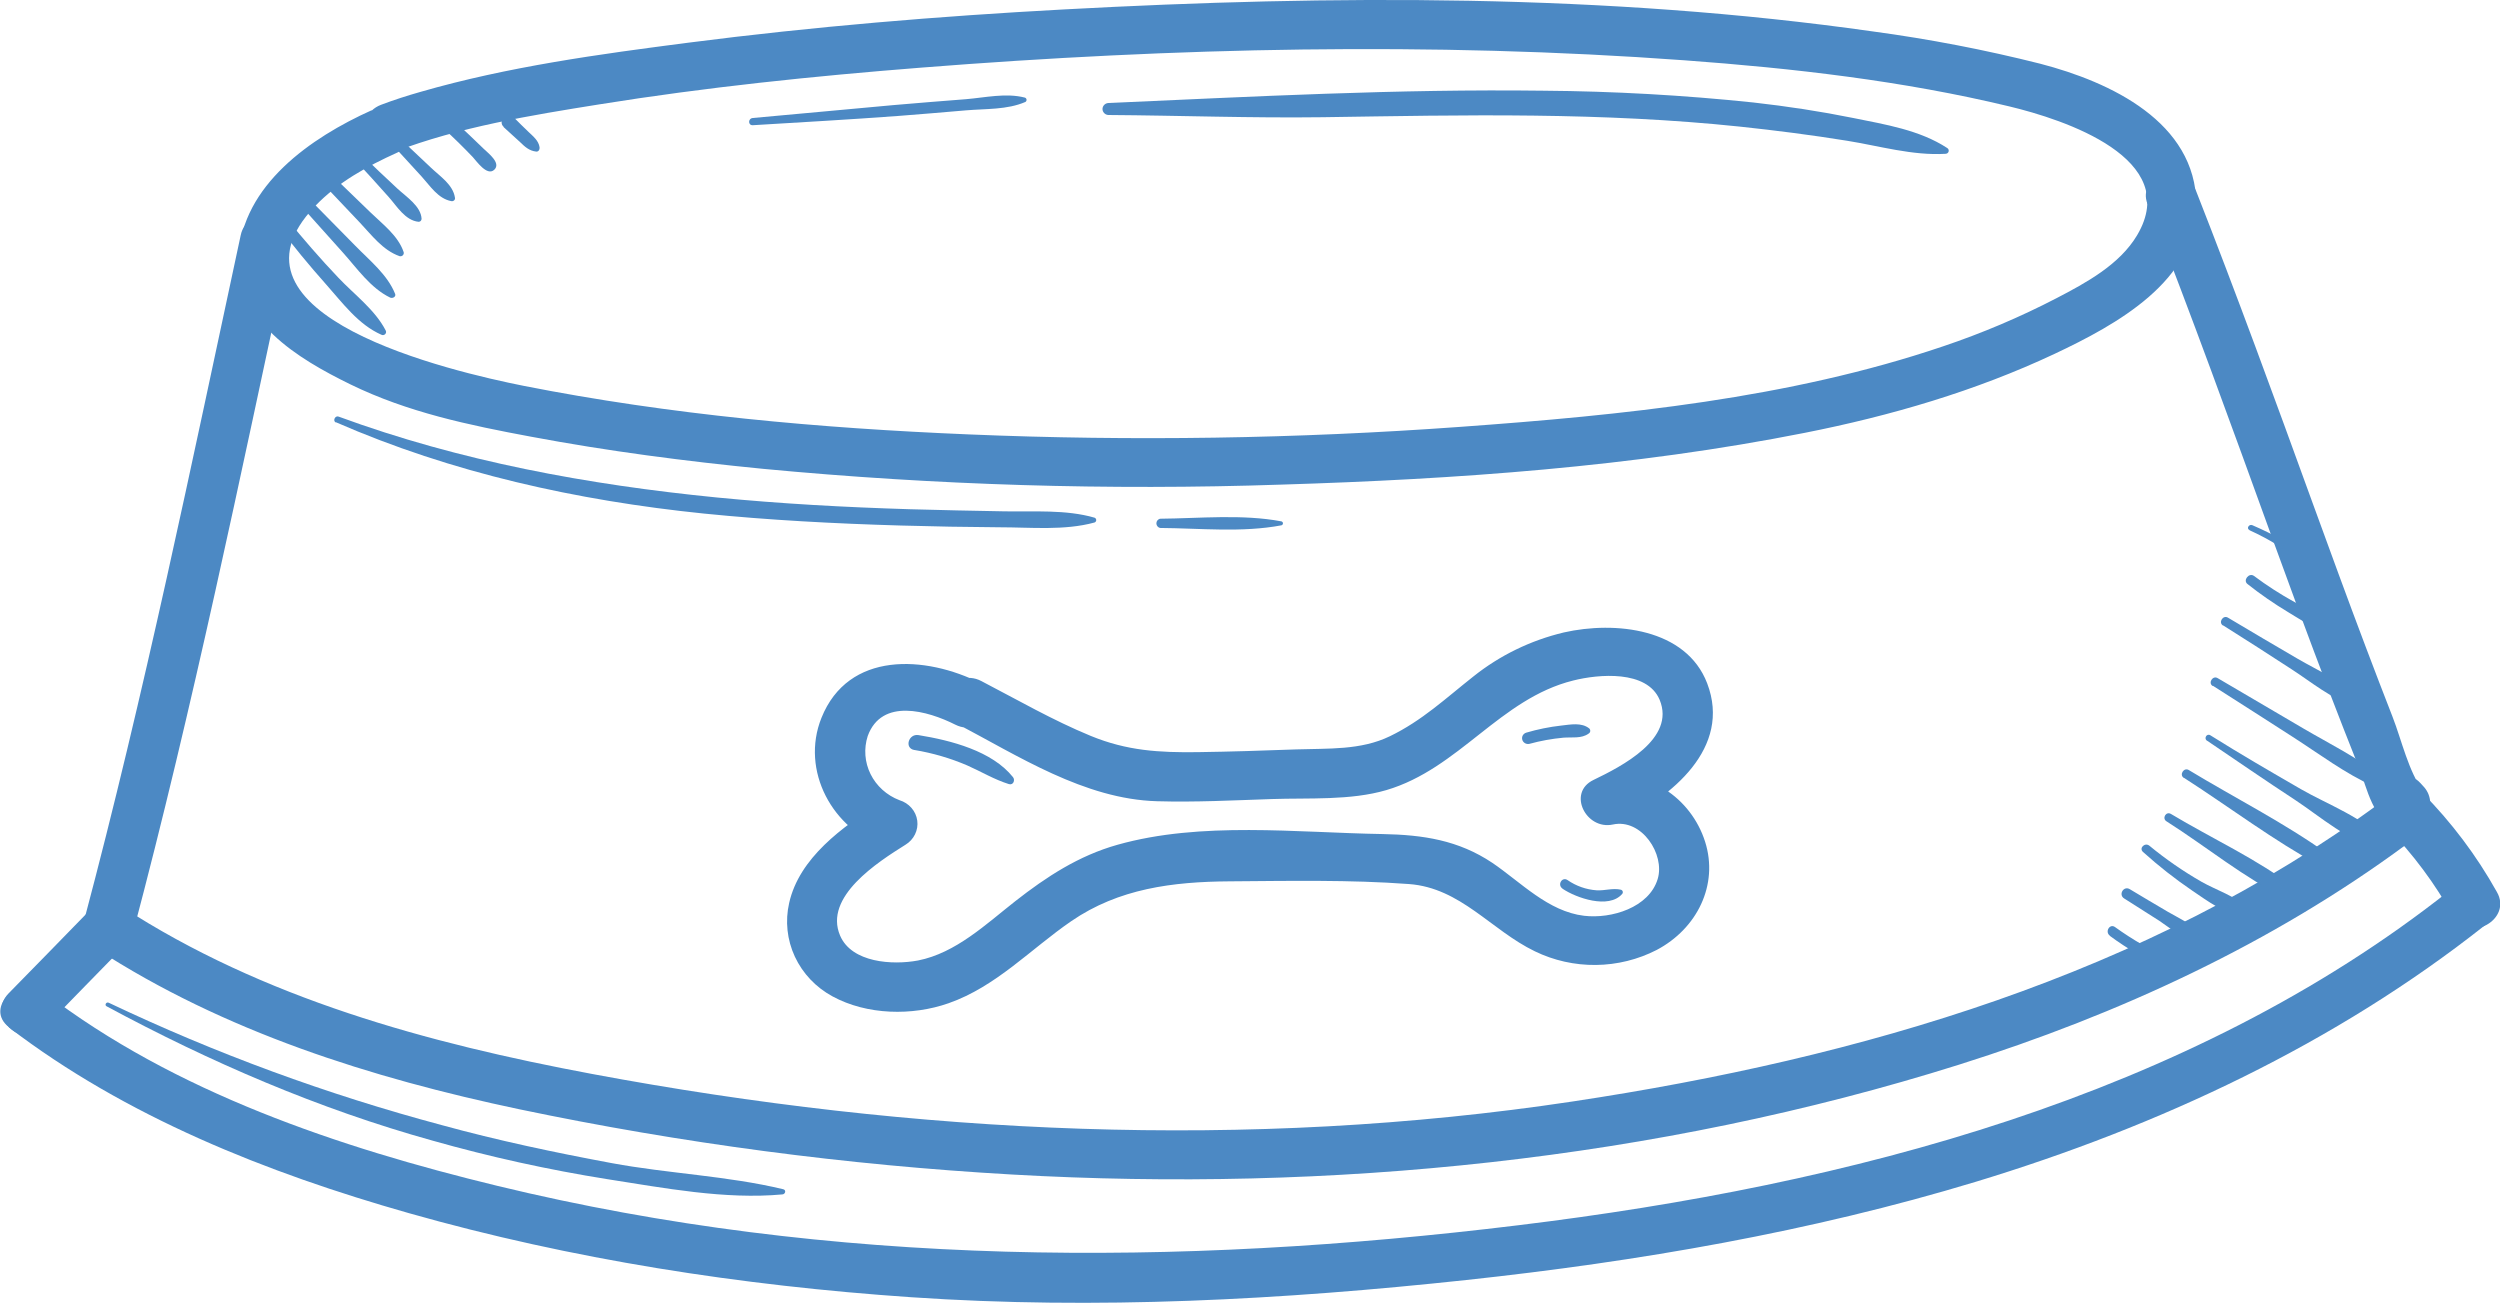 <?xml version="1.0" encoding="UTF-8"?> <svg xmlns="http://www.w3.org/2000/svg" width="71" height="37" viewBox="0 0 71 37" fill="none"> <g clip-path="url(#clip0_44_1867)"> <path d="M10.553 3.132C8.827 3.907 6.88 5.263 6.776 7.281C6.685 9.117 8.451 10.182 9.951 10.916C11.574 11.709 13.31 12.072 15.086 12.403C17.264 12.812 19.464 13.099 21.672 13.315C26.562 13.779 31.479 13.929 36.389 13.763C41.349 13.611 46.384 13.259 51.253 12.293C53.698 11.809 56.102 11.107 58.351 10.049C60.105 9.222 62.396 7.973 62.377 5.801C62.354 3.47 59.95 2.331 57.94 1.809C56.379 1.415 54.795 1.11 53.197 0.894C45.613 -0.184 37.837 -0.145 30.209 0.268C26.653 0.46 23.099 0.755 19.567 1.21C17.015 1.539 14.425 1.893 11.95 2.607C11.57 2.715 11.193 2.835 10.82 2.977C9.972 3.302 10.342 4.641 11.201 4.312C13.046 3.606 15.066 3.277 17.015 2.965C20.042 2.478 23.1 2.162 26.158 1.921C33.352 1.353 40.63 1.185 47.832 1.712C50.931 1.939 54.047 2.295 57.061 3.021C58.625 3.396 61.984 4.498 60.696 6.677C60.2 7.514 59.251 8.029 58.4 8.471C57.365 9.008 56.289 9.464 55.18 9.837C50.801 11.32 46.073 11.79 41.47 12.123C36.825 12.46 32.164 12.532 27.51 12.337C23.273 12.161 19.035 11.78 14.877 10.959C12.824 10.55 5.978 8.959 8.944 5.858C9.588 5.183 10.429 4.718 11.282 4.334C12.135 3.95 11.39 2.765 10.559 3.138L10.553 3.132Z" fill="#4C89C4"></path> <path d="M6.837 6.676C5.44 13.178 4.102 19.697 2.391 26.131C2.163 26.995 3.544 27.36 3.774 26.5C5.483 20.064 6.821 13.546 8.219 7.043C8.406 6.173 7.024 5.802 6.837 6.676Z" fill="#4C89C4"></path> <path d="M61.002 5.799C62.235 8.94 63.385 12.117 64.534 15.289C65.052 16.716 65.576 18.14 66.118 19.559C66.406 20.311 66.7 21.061 66.998 21.81C67.226 22.377 67.394 23.333 68.092 23.517C68.244 23.555 68.405 23.544 68.551 23.487C68.696 23.43 68.819 23.329 68.901 23.199L68.925 23.16C69.002 23.026 69.032 22.873 69.012 22.722C68.992 22.571 68.922 22.43 68.813 22.32C68.789 22.295 68.767 22.269 68.743 22.243C68.131 21.574 67.121 22.556 67.73 23.224L67.799 23.3C67.763 23.027 67.724 22.74 67.688 22.46L67.664 22.5L68.473 22.182L68.401 22.163L68.825 22.481C68.401 21.91 68.206 21.018 67.949 20.359C67.692 19.699 67.431 19.022 67.178 18.35C66.669 17.003 66.175 15.648 65.682 14.295C64.606 11.331 63.525 8.369 62.372 5.432C62.049 4.612 60.663 4.963 60.991 5.799H61.002Z" fill="#4C89C4"></path> <path d="M2.742 26.947C6.352 29.292 10.533 30.614 14.748 31.503C19.359 32.469 24.04 33.089 28.75 33.357C37.765 33.872 47.027 32.947 55.635 30.237C60.175 28.807 64.534 26.793 68.335 23.986C69.058 23.452 68.346 22.247 67.611 22.79C60.972 27.686 52.819 30.051 44.669 31.281C35.43 32.675 25.983 32.215 16.823 30.502C12.136 29.625 7.464 28.351 3.461 25.751C2.694 25.253 1.975 26.453 2.737 26.947H2.742Z" fill="#4C89C4"></path> <path d="M2.576 25.825C1.801 26.624 1.023 27.416 0.243 28.213C-0.388 28.863 0.623 29.845 1.256 29.194C2.031 28.395 2.809 27.603 3.589 26.804C4.221 26.155 3.209 25.174 2.576 25.825Z" fill="#4C89C4"></path> <path d="M67.782 23.488C68.526 24.248 69.161 25.102 69.671 26.025C70.123 26.803 71.366 26.105 70.908 25.326C70.335 24.3 69.622 23.352 68.789 22.509C68.142 21.871 67.13 22.85 67.777 23.488H67.782Z" fill="#4C89C4"></path> <path d="M0.247 29.173C3.568 31.714 7.57 33.305 11.607 34.452C16.238 35.768 21.055 36.512 25.873 36.841C31.135 37.2 36.41 36.915 41.645 36.352C46.535 35.825 51.41 34.987 56.111 33.563C61.337 31.975 66.322 29.641 70.578 26.274C71.292 25.709 70.272 24.734 69.565 25.294C62.145 31.165 52.473 33.656 43.128 34.796C33.443 35.98 23.636 35.988 14.124 33.678C9.616 32.585 4.954 31.015 1.27 28.192C0.554 27.646 -0.466 28.619 0.256 29.173H0.247Z" fill="#4C89C4"></path> <path d="M27.856 19.404C26.281 18.61 24.092 18.484 23.329 20.388C22.73 21.88 23.637 23.571 25.165 24.074L24.994 22.809C23.925 23.479 22.699 24.365 22.412 25.645C22.295 26.156 22.352 26.691 22.574 27.169C22.797 27.647 23.172 28.043 23.645 28.298C24.622 28.829 25.905 28.855 26.939 28.492C28.293 28.018 29.276 26.949 30.424 26.161C31.774 25.234 33.303 25.041 34.922 25.03C36.605 25.018 38.337 24.982 40.015 25.107C41.486 25.216 42.347 26.418 43.592 27.018C44.129 27.279 44.724 27.412 45.325 27.405C45.927 27.398 46.518 27.252 47.049 26.979C48.196 26.375 48.814 25.13 48.425 23.905C48.028 22.654 46.775 21.793 45.425 22.086C45.613 22.509 45.797 22.931 45.977 23.352C47.479 22.63 49.184 21.24 48.484 19.407C47.887 17.845 45.87 17.632 44.415 17.961C43.47 18.186 42.59 18.615 41.84 19.215C41.059 19.831 40.387 20.467 39.473 20.909C38.646 21.311 37.715 21.252 36.813 21.283C35.882 21.317 34.953 21.348 34.022 21.361C32.917 21.376 32.006 21.322 30.978 20.9C29.906 20.459 28.899 19.877 27.87 19.342C27.058 18.918 26.335 20.113 27.147 20.538C28.909 21.461 30.793 22.697 32.861 22.755C33.944 22.787 35.04 22.729 36.124 22.693C37.177 22.657 38.347 22.739 39.372 22.439C41.438 21.831 42.6 19.844 44.678 19.327C45.402 19.144 46.774 19.024 47.133 19.873C47.597 20.983 46.047 21.768 45.254 22.151C44.501 22.514 45.044 23.581 45.806 23.416C46.624 23.239 47.292 24.264 47.078 24.965C46.833 25.774 45.767 26.101 44.987 26.008C43.966 25.886 43.189 25.052 42.384 24.506C41.419 23.86 40.418 23.709 39.262 23.687C36.82 23.647 34.115 23.321 31.738 23.991C30.633 24.302 29.719 24.901 28.835 25.593C28.009 26.24 27.148 27.066 26.071 27.278C25.349 27.414 24.188 27.342 23.859 26.572C23.386 25.467 24.931 24.483 25.715 23.991C25.833 23.92 25.927 23.817 25.986 23.696C26.046 23.574 26.068 23.439 26.05 23.305C26.032 23.172 25.975 23.046 25.885 22.944C25.795 22.841 25.677 22.765 25.544 22.725C25.184 22.587 24.891 22.323 24.724 21.985C24.557 21.648 24.528 21.261 24.643 20.904C25.04 19.811 26.348 20.186 27.13 20.58C27.947 20.99 28.673 19.798 27.853 19.385L27.856 19.404Z" fill="#4C89C4"></path> <path d="M25.972 21.3C26.488 21.386 26.991 21.533 27.469 21.738C27.866 21.913 28.233 22.137 28.651 22.268C28.779 22.308 28.837 22.155 28.769 22.071C28.174 21.327 27.009 21.027 26.085 20.877C25.802 20.83 25.677 21.248 25.965 21.3H25.972Z" fill="#4C89C4"></path> <path d="M43.433 21.126C43.75 21.039 44.074 20.98 44.401 20.95C44.642 20.931 44.915 20.982 45.117 20.834C45.13 20.827 45.14 20.817 45.148 20.805C45.156 20.793 45.161 20.78 45.163 20.766C45.164 20.752 45.163 20.738 45.158 20.725C45.153 20.712 45.146 20.699 45.136 20.689C44.915 20.512 44.61 20.576 44.34 20.606C44.002 20.644 43.668 20.712 43.343 20.808C43.301 20.822 43.267 20.85 43.246 20.887C43.226 20.924 43.221 20.968 43.233 21.009C43.244 21.049 43.271 21.084 43.309 21.106C43.346 21.128 43.391 21.135 43.433 21.126Z" fill="#4C89C4"></path> <path d="M44.373 25.238C44.765 25.503 45.688 25.825 46.068 25.39C46.077 25.381 46.083 25.369 46.086 25.357C46.09 25.345 46.089 25.332 46.086 25.32C46.083 25.308 46.076 25.296 46.067 25.287C46.058 25.278 46.046 25.272 46.034 25.268C45.805 25.215 45.579 25.298 45.346 25.285C45.047 25.264 44.761 25.163 44.518 24.994C44.363 24.89 44.217 25.13 44.377 25.238H44.373Z" fill="#4C89C4"></path> <path d="M7.902 6.419C8.325 6.986 8.783 7.539 9.258 8.073C9.732 8.607 10.177 9.218 10.83 9.506C10.847 9.515 10.867 9.519 10.887 9.516C10.906 9.513 10.924 9.504 10.938 9.491C10.952 9.477 10.961 9.46 10.964 9.441C10.967 9.422 10.963 9.403 10.954 9.386C10.65 8.796 10.064 8.368 9.607 7.884C9.099 7.352 8.618 6.792 8.154 6.227C8.043 6.09 7.793 6.272 7.902 6.415V6.419Z" fill="#4C89C4"></path> <path d="M8.356 5.631L9.735 7.169C10.139 7.618 10.52 8.18 11.081 8.452C11.148 8.483 11.254 8.429 11.222 8.347C11.004 7.801 10.503 7.402 10.092 6.981L8.564 5.429C8.433 5.292 8.235 5.493 8.358 5.628L8.356 5.631Z" fill="#4C89C4"></path> <path d="M8.988 5.023L10.217 6.319C10.553 6.673 10.869 7.107 11.347 7.275C11.363 7.279 11.38 7.279 11.397 7.275C11.413 7.271 11.428 7.262 11.44 7.251C11.452 7.239 11.46 7.224 11.464 7.209C11.469 7.193 11.469 7.176 11.464 7.16C11.307 6.692 10.865 6.366 10.515 6.026L9.229 4.783C9.073 4.631 8.84 4.861 8.988 5.018V5.023Z" fill="#4C89C4"></path> <path d="M10.066 4.523C10.393 4.879 10.721 5.234 11.04 5.596C11.271 5.855 11.508 6.262 11.888 6.299C11.899 6.299 11.91 6.297 11.921 6.293C11.931 6.288 11.94 6.282 11.948 6.275C11.956 6.267 11.962 6.258 11.966 6.247C11.971 6.237 11.973 6.227 11.973 6.216C11.957 5.855 11.536 5.588 11.287 5.357C10.931 5.029 10.581 4.693 10.236 4.357C10.125 4.251 9.962 4.411 10.066 4.523Z" fill="#4C89C4"></path> <path d="M11.102 4.062C11.394 4.383 11.686 4.701 11.978 5.018C12.217 5.28 12.44 5.641 12.816 5.712C12.83 5.715 12.845 5.715 12.86 5.711C12.874 5.707 12.887 5.7 12.898 5.69C12.908 5.68 12.916 5.667 12.92 5.653C12.924 5.639 12.924 5.625 12.92 5.611C12.865 5.245 12.496 5.007 12.241 4.764L11.294 3.871C11.169 3.751 10.986 3.931 11.102 4.057V4.062Z" fill="#4C89C4"></path> <path d="M12.625 3.674C12.902 3.928 13.169 4.191 13.427 4.461C13.529 4.569 13.831 5.015 14.037 4.821C14.244 4.627 13.847 4.337 13.737 4.226C13.454 3.953 13.172 3.68 12.889 3.427C12.717 3.277 12.465 3.519 12.632 3.674H12.625Z" fill="#4C89C4"></path> <path d="M14.303 3.61L14.766 4.032C14.908 4.169 15.025 4.281 15.227 4.305C15.299 4.314 15.333 4.237 15.324 4.182C15.295 3.993 15.148 3.879 15.015 3.751C14.882 3.623 14.732 3.478 14.591 3.334C14.408 3.157 14.117 3.438 14.309 3.608L14.303 3.61Z" fill="#4C89C4"></path> <path d="M31.472 3.266C33.502 3.28 35.532 3.356 37.563 3.329C39.565 3.3 41.565 3.258 43.568 3.284C45.515 3.308 47.466 3.392 49.404 3.595C50.422 3.703 51.442 3.834 52.454 3.997C53.375 4.145 54.315 4.424 55.256 4.368C55.276 4.367 55.294 4.36 55.31 4.349C55.325 4.337 55.336 4.32 55.341 4.302C55.346 4.284 55.345 4.264 55.338 4.247C55.331 4.229 55.318 4.214 55.301 4.204C54.522 3.693 53.543 3.536 52.637 3.352C51.698 3.162 50.753 3.018 49.8 2.911C47.818 2.703 45.827 2.591 43.833 2.576C39.703 2.523 35.594 2.743 31.472 2.926C31.428 2.93 31.387 2.949 31.358 2.981C31.328 3.012 31.311 3.053 31.311 3.096C31.311 3.139 31.328 3.18 31.358 3.211C31.387 3.243 31.428 3.262 31.472 3.266Z" fill="#4C89C4"></path> <path d="M21.381 3.556C22.757 3.472 24.134 3.395 25.509 3.293C26.151 3.246 26.793 3.187 27.434 3.134C27.999 3.086 28.602 3.12 29.12 2.896C29.132 2.889 29.142 2.879 29.147 2.867C29.153 2.855 29.155 2.841 29.154 2.828C29.152 2.815 29.146 2.802 29.137 2.792C29.128 2.782 29.117 2.774 29.103 2.771C28.567 2.634 27.982 2.771 27.434 2.817C26.747 2.873 26.058 2.923 25.372 2.985C24.041 3.105 22.712 3.232 21.381 3.351C21.24 3.363 21.24 3.564 21.381 3.556Z" fill="#4C89C4"></path> <path d="M9.536 11.99C12.831 13.43 16.394 14.217 19.988 14.585C21.847 14.773 23.716 14.871 25.583 14.925C26.52 14.952 27.456 14.969 28.393 14.975C29.274 14.975 30.229 15.074 31.085 14.839C31.099 14.833 31.111 14.824 31.12 14.812C31.128 14.799 31.133 14.785 31.133 14.77C31.133 14.756 31.128 14.742 31.12 14.729C31.111 14.717 31.099 14.708 31.085 14.702C30.269 14.466 29.363 14.538 28.52 14.522C27.626 14.505 26.733 14.489 25.836 14.462C24.01 14.406 22.183 14.307 20.364 14.129C16.692 13.765 13.073 13.101 9.615 11.831C9.515 11.794 9.441 11.956 9.54 12L9.536 11.99Z" fill="#4C89C4"></path> <path d="M32.943 14.994C34.073 15.002 35.28 15.131 36.393 14.919C36.406 14.915 36.416 14.908 36.424 14.898C36.432 14.888 36.436 14.876 36.436 14.863C36.436 14.851 36.432 14.838 36.424 14.828C36.416 14.818 36.406 14.811 36.393 14.807C35.279 14.597 34.071 14.722 32.943 14.732C32.913 14.74 32.888 14.758 32.869 14.781C32.851 14.805 32.841 14.834 32.841 14.863C32.841 14.893 32.851 14.921 32.869 14.945C32.888 14.969 32.913 14.986 32.943 14.994Z" fill="#4C89C4"></path> <path d="M59.919 26.578C60.167 26.762 60.426 26.931 60.694 27.087C60.884 27.197 61.118 27.38 61.35 27.319C61.367 27.314 61.381 27.303 61.389 27.289C61.398 27.274 61.401 27.257 61.396 27.241C61.307 27.025 61.042 26.949 60.845 26.831C60.577 26.677 60.317 26.509 60.067 26.329C59.916 26.219 59.772 26.465 59.919 26.572V26.578Z" fill="#4C89C4"></path> <path d="M60.326 25.516C60.658 25.728 60.992 25.937 61.323 26.15C61.605 26.337 61.908 26.607 62.255 26.674C62.36 26.695 62.49 26.58 62.412 26.478C62.203 26.205 61.86 26.068 61.564 25.893C61.203 25.683 60.844 25.466 60.485 25.252C60.31 25.148 60.155 25.409 60.326 25.516Z" fill="#4C89C4"></path> <path d="M60.861 24.195C61.301 24.592 61.769 24.96 62.261 25.295C62.684 25.579 63.202 25.978 63.725 26.007C63.75 26.004 63.774 25.995 63.794 25.98C63.814 25.965 63.83 25.946 63.839 25.924C63.849 25.901 63.852 25.877 63.849 25.853C63.846 25.829 63.836 25.806 63.82 25.787C63.494 25.45 62.939 25.279 62.526 25.044C62.003 24.744 61.507 24.401 61.043 24.019C60.919 23.916 60.738 24.084 60.861 24.195Z" fill="#4C89C4"></path> <path d="M61.529 23.326C62.659 24.043 63.745 24.942 64.947 25.525C65.134 25.615 65.371 25.369 65.186 25.226C64.12 24.406 62.816 23.814 61.655 23.116C61.514 23.033 61.394 23.241 61.528 23.326H61.529Z" fill="#4C89C4"></path> <path d="M62.029 22.093C63.317 22.921 64.563 23.868 65.912 24.6C65.959 24.626 66.014 24.634 66.067 24.621C66.119 24.608 66.164 24.575 66.191 24.53C66.219 24.485 66.226 24.431 66.213 24.38C66.199 24.33 66.165 24.286 66.118 24.26C64.878 23.371 63.473 22.664 62.163 21.87C62.022 21.782 61.881 22.007 62.022 22.093H62.029Z" fill="#4C89C4"></path> <path d="M62.685 21.038C63.514 21.598 64.337 22.167 65.176 22.715C65.882 23.18 66.73 23.927 67.578 24.095C67.605 24.098 67.632 24.093 67.657 24.081C67.681 24.069 67.701 24.051 67.715 24.028C67.729 24.005 67.735 23.979 67.734 23.953C67.733 23.926 67.724 23.901 67.707 23.879C67.158 23.235 66.09 22.841 65.351 22.415C64.484 21.914 63.62 21.413 62.774 20.882C62.672 20.818 62.581 20.972 62.679 21.038H62.685Z" fill="#4C89C4"></path> <path d="M62.851 19.479C63.607 19.959 64.36 20.444 65.111 20.926C65.863 21.408 66.6 21.969 67.405 22.327C67.576 22.403 67.795 22.19 67.624 22.054C66.965 21.517 66.151 21.12 65.415 20.688C64.604 20.212 63.792 19.733 62.983 19.26C62.841 19.173 62.7 19.397 62.841 19.483L62.851 19.479Z" fill="#4C89C4"></path> <path d="M63.145 17.766C63.792 18.173 64.435 18.586 65.075 19.003C65.639 19.367 66.204 19.843 66.849 20.045C66.99 20.089 67.073 19.909 66.983 19.821C66.522 19.345 65.827 19.043 65.252 18.708C64.593 18.324 63.934 17.936 63.275 17.542C63.134 17.455 62.992 17.679 63.134 17.766H63.145Z" fill="#4C89C4"></path> <path d="M63.827 16.585C64.195 16.877 64.582 17.144 64.986 17.387C65.339 17.597 65.745 17.89 66.168 17.915C66.194 17.913 66.219 17.904 66.24 17.889C66.261 17.874 66.278 17.854 66.287 17.831C66.297 17.807 66.3 17.782 66.296 17.757C66.292 17.732 66.281 17.709 66.264 17.69C65.981 17.416 65.512 17.291 65.161 17.097C64.76 16.875 64.376 16.628 64.011 16.355C63.87 16.256 63.694 16.48 63.827 16.585Z" fill="#4C89C4"></path> <path d="M63.885 15.058C64.172 15.188 64.45 15.336 64.716 15.502C64.953 15.652 65.172 15.875 65.438 15.969C65.456 15.974 65.475 15.974 65.494 15.968C65.512 15.962 65.528 15.951 65.539 15.936C65.55 15.921 65.557 15.903 65.558 15.885C65.559 15.867 65.554 15.848 65.543 15.833C65.382 15.614 65.1 15.487 64.863 15.356C64.573 15.195 64.274 15.048 63.968 14.916C63.873 14.875 63.788 15.009 63.885 15.053V15.058Z" fill="#4C89C4"></path> <path d="M64.628 14.361L65.029 14.585C65.138 14.656 65.263 14.7 65.394 14.712C65.403 14.712 65.412 14.709 65.421 14.705C65.429 14.7 65.436 14.694 65.44 14.686C65.445 14.678 65.448 14.669 65.448 14.66C65.448 14.651 65.445 14.642 65.44 14.634C65.367 14.529 65.266 14.444 65.148 14.389L64.75 14.159C64.722 14.146 64.691 14.145 64.662 14.153C64.634 14.162 64.609 14.181 64.594 14.206C64.579 14.232 64.574 14.261 64.58 14.29C64.587 14.318 64.604 14.344 64.628 14.361Z" fill="#4C89C4"></path> <path d="M3.028 28.579C5.969 30.163 9.044 31.493 12.285 32.394C13.912 32.855 15.567 33.22 17.24 33.487C18.844 33.737 20.596 34.073 22.223 33.921C22.305 33.914 22.335 33.795 22.243 33.774C20.658 33.393 18.979 33.331 17.37 33.032C15.761 32.733 14.132 32.389 12.542 31.952C9.286 31.082 6.121 29.919 3.089 28.478C3.02 28.444 2.959 28.543 3.028 28.579Z" fill="#4C89C4"></path> </g> <defs> <clipPath id="clip0_44_1867"> <rect width="71" height="37" fill="white"></rect> </clipPath> </defs> </svg> 